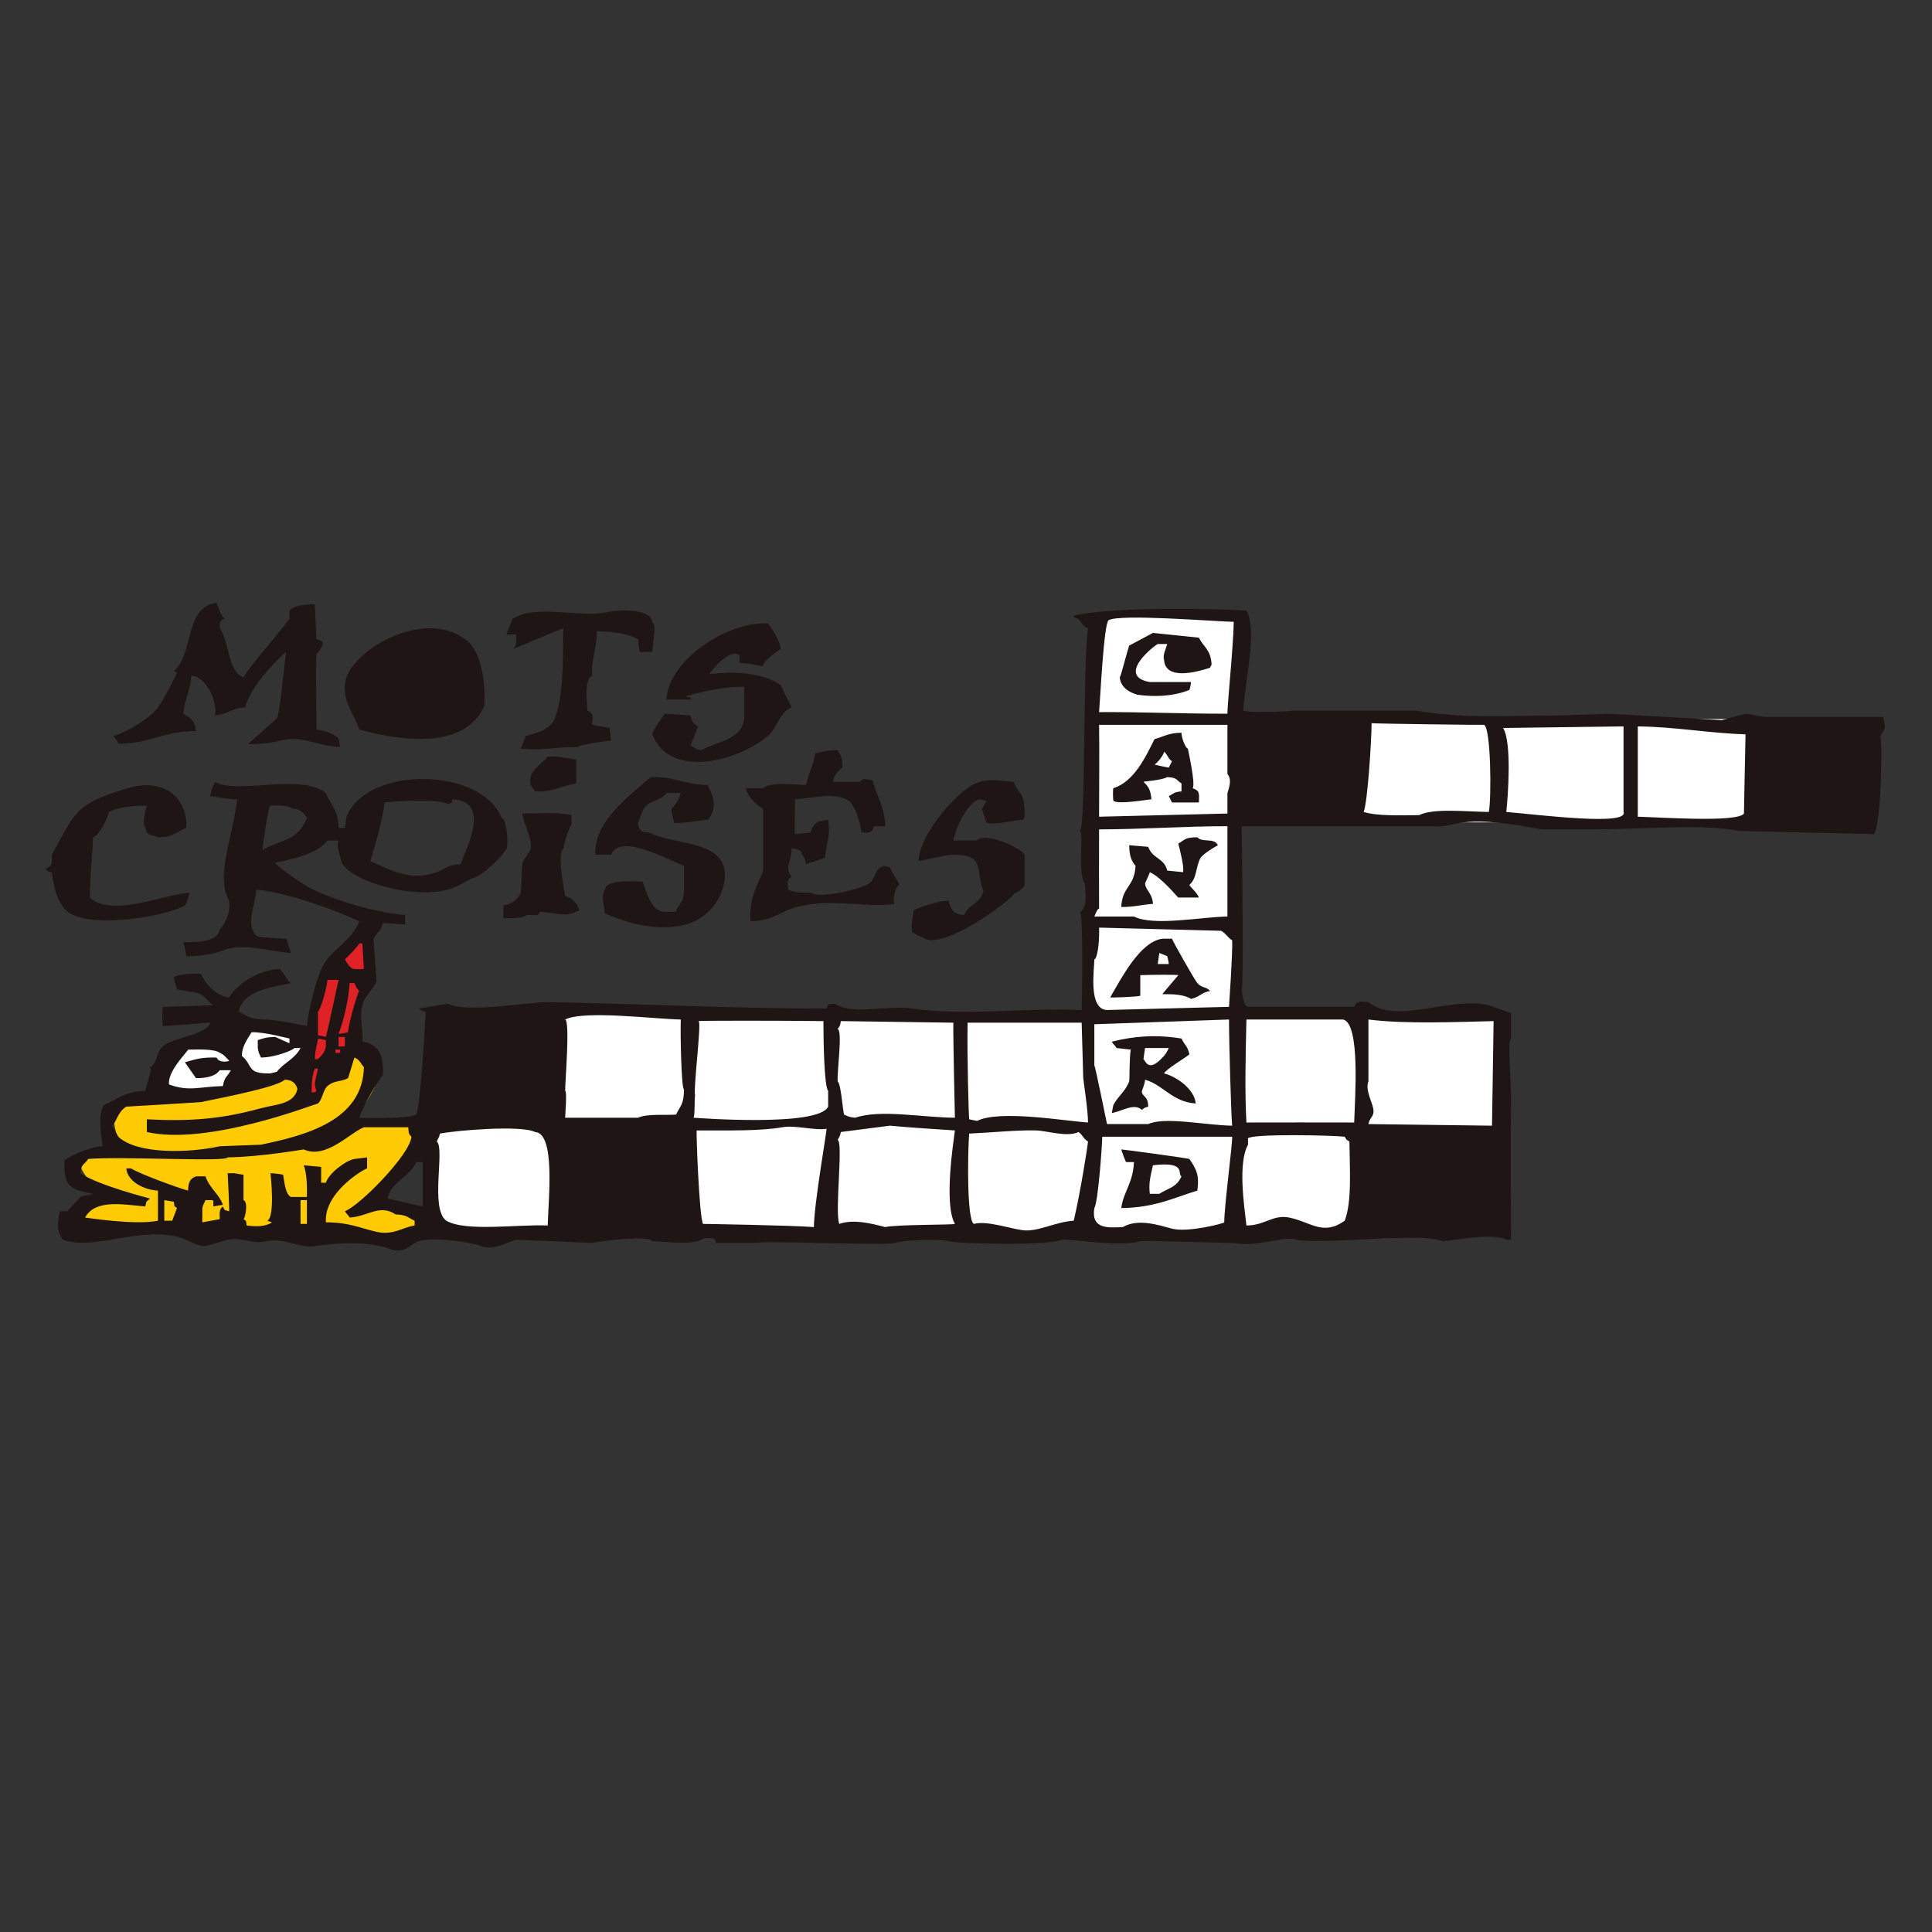 <?xml version="1.0" encoding="utf-8"?>
<!-- Generator: Adobe Illustrator 16.0.3, SVG Export Plug-In . SVG Version: 6.00 Build 0)  -->
<!DOCTYPE svg PUBLIC "-//W3C//DTD SVG 1.1//EN" "http://www.w3.org/Graphics/SVG/1.1/DTD/svg11.dtd">
<svg version="1.1" id="dessin_1_" xmlns="http://www.w3.org/2000/svg" xmlns:xlink="http://www.w3.org/1999/xlink" x="0px" y="0px"
	 width="500px" height="500px" viewBox="0 0 500 500" enable-background="new 0 0 500 500" xml:space="preserve">
<rect x="0" y="0" width="500" height="500" fill="#333333" stroke="none"/>
<path id="white_1_" fill="#FFFFFF" d="M320.384,212.833v49.75h68.75v56.25h-278.5v-56.25h171.5v-103h38.25v26.5h162.25v26.75
	H320.384z M69.884,279.083c-5.385,0-9.75-2.854-9.75-6.375s4.365-6.375,9.75-6.375c5.384,0,9.75,2.854,9.75,6.375
	S75.268,279.083,69.884,279.083z M50.563,283.333c-5.7,0-10.321-3.081-10.321-6.881c0-3.802,4.622-6.882,10.321-6.882
	c5.7,0,10.321,3.08,10.321,6.882C60.883,280.252,56.263,283.333,50.563,283.333z"/>
<path id="yellow" fill="#FFCB04" d="M19.5,317.833l87.25,2c0,0,8.25-4.25-7.25-9.5c6.25-9.75,12.5-15.5,9.25-18s-11.75-4-17.75-0.5
	c3.5-7.75,11-14.25,4.25-18s-22,4-31.75,6.5s-27.25,0.5-32,4.5s0.5,13,0.5,13s-10.25-0.75-11.25,2.25s5.75,9,5.75,9
	S16.25,311.083,19.5,317.833z"/>
<path id="red_1_" fill="#DE2226" d="M93.75,241.333c0,0-7.5,5.25-10,10.25s-5,33.5-5,33.5s2-1.25,6.5-5.5s9.25-24.75,9.25-24.75
	L93.75,241.333z"/>
<path id="blackline_1_" fill="#1F1514" d="M486.595,190.452c0.547,0.137,0.413,22.75-1.639,25.423
	c-11.616-0.273-23.237-0.547-34.854-0.821c-9.94-1.959-24.026-0.41-38.133-0.41c-4.374,0-8.749,0-13.121,0
	c-5.809-1.091-14.644-2.755-21.322-1.64c-1.685,0.281-3.87,1.146-6.562,0.819c-16.537,0-33.078,0-49.614,0
	c0,0.137,0.605,40.755,0,42.233c0.137,1.229,0.336,4.034,1.641,4.51c9.154,0,18.313,0,27.473,0c0.657-1.614,1.5-1.355,3.689-1.229
	c6.951,5.979,21.779-1.621,31.162,0.82c1.914,0.684,3.828,1.366,5.74,2.051c0,2.187,0,4.373,0,6.56
	c-0.984,0.659,0.066,11.056,0,16.402c-0.134,10.969-0.066,23.923,0,35.674c-0.408,0-0.818,0-1.229,0
	c-3.344-1.915-14.106,0.242-16.401,0.411c-3.278-1.471-12.264-0.666-15.172-0.821c0,0-19.537,1.323-22.553,0.41
	c-3.837-1.161-9.921,2.083-16.402,0.82c-4.235,0-23.082-0.706-24.19-0.41c-5.883,1.568-18.737-0.802-20.502-0.411
	c-2.494,1.562-26.134,1.075-29.112,0.41c-1.914-0.683-11.209-0.41-13.942,0.41c-3.122,0.77-33.907-0.664-35.674,0
	c-3.553,0-7.108,0-10.661,0c-0.124-1.343-0.376-1.288-2.871-1.23c-3.349,1.998-8.665,0.91-13.53,0.82
	c-0.625-1.559-12.151-0.292-15.582,0.41c-6.561-0.274-13.122-0.547-19.683-0.82c-2.261,0.479-5.532,2.917-9.021,1.643
	c-3.203-1.175-12.79-2.43-16.401-1.23c-1.578,0.523-3.327,3.388-6.971,2.05c-5.835-2.143-13.561-1.747-19.682-0.817
	c-4.118,0.622-7.604-2.261-12.711-1.23c-3.942,0.794-5.708-1.157-9.841-0.41c-1.205,0.221-5.591,1.813-6.56,1.643
	c-1.762-0.315-4.742-2.03-6.562-2.461c-10.247-2.43-21.598,3.654-29.523,0.818c-1.768-2.479-1.368-4.387-0.82-7.381
	c0.684,0,1.367,0,2.051,0c0.137-0.547,2.6-2.723,3.28-3.688c0.137-0.274,2.136-0.395,3.28-0.82c-5.392-0.993-7.741-1.565-7.38-8.612
	c1.331-1.324,7.185-3.697,9.841-3.688c0-1.094-1.568-8.319,0.41-10.661c3.361-1.541,5.564-3.586,10.662-3.69
	c0.278-1.539,1.818-5.257,1.23-6.149c1.891-0.784,1.418-3.655,3.28-5.33c2.734-2.461,11.401-2.961,12.301-6.15
	c-1.913,0-9.772,0.886-12.301,0.82c-0.137-0.957-0.137-4.238,0-4.921c4.373-0.139,8.748-0.273,13.122-0.41
	c-1.755-1.116-2.107-2.725-4.51-3.28c-1.64-0.272-3.281-0.547-4.921-0.819c-0.366-1.521-0.622-1.387-0.819-3.279
	c1.739-0.672,4.157-0.872,6.97-0.819c1.074,2.468,4.012,5.888,7.38,6.149c2.056-3.592,7.687-7.135,13.123-7.381
	c0.922,1.144,2.324,3.555,2.87,3.688c-4.729,0.979-12.552,1.939-13.532,7.382c2.414,1.213,3.133,2.104,7.381,2.051
	c1.502,0,8.74,1.332,10.25,1.642c0.273-3.423,2.444-13.336,4.92-16.813c2.393-3.358,7.112-5.897,8.611-10.251
	c-6.077-2.92-19.285-7.646-26.653-8.2c-0.148,3.634-2.233,7.831-0.82,10.66c0.627,1.234,0.57,1.197,2.05,1.641
	c2.187,0.137,4.374,0.273,6.561,0.41c0.418,1.067,1.093,3.144,1.231,3.69c-4.114-0.17-12.257-2.708-17.222-0.82
	c-2.661,1.011-5.357,1.625-9.841,1.641c-0.137-0.82-0.684-3.281-0.82-3.69c1.093,0,8.911,0.644,9.431-3.28
	c0.777-0.467,3.607-4.948,2.05-8.201c-2.921-6.104,1.393-16.204,2.46-25.424c-3.203,0.008-4.287-0.605-6.971-0.819
	c0-0.684,0.705-2.774,1.23-3.69c5.688,3.324,22.361-2.343,28.703,2.87c1.199,3.293,3.18,4.113,3.281,9.021c0.546,0,1.093,0,1.64,0
	c0.137-0.957,0.274-1.914,0.41-2.87c5.143-13.31,35.168-12.885,40.185,0.41c1.292,0.105,1.776,6.835,1.23,6.971
	c1.518,0.287-6.082,8.228-9.022,8.611c0-0.137-2.917,1.745-4.92,2.459c-9.342,3.339-26.142-1.611-28.703-6.56
	c-0.274-1.23-1.562-4.803-0.82-5.741c-0.958,0-1.914,0-2.871,0c-2.517,3.373-8.69,4.741-13.531,5.741
	c0,0.547,6.844,5.528,9.84,6.971c6.048,2.911,16.367,5.979,23.783,6.56c0,0.82,0,1.64,0,2.46c-1.914-0.137-3.828-0.273-5.741-0.41
	c-0.465,2.131-1.79,2.672-2.46,4.1c0.273,3.689,0.547,7.381,0.82,11.072c-0.607,1.422-2.605,3.51-3.28,4.92
	c-1.542,3.222-0.046,8.229-0.41,10.662c4.289,0.519,5.561,3.615,5.331,8.609c-1.766,2.175-4.936,7.635-6.151,11.07
	c0.273,0,12.705,0.386,14.762-0.819c1.071-1.628,2.388-24.963,2.46-26.653c-0.547,0-1.641-0.547-1.641-0.817
	c2.598-0.407,7.108-1.23,7.381-1.23c5.23,2.515,20.667-0.485,25.833-0.409c20.861,0.313,48.703,1.678,72.168,1.641
	c0.624-1.551,0.134-1.023,2.05-1.229c5.004,3.065,13.607,0.257,20.091,1.229c13.495,2.025,30.126-0.299,43.875,0.41
	c0.137-5.058,0.404-24.307-0.408-25.42c1.879-0.837,1.41-4.73,1.229-7.382c-1.93-2.32-0.271-12.657-1.229-13.532
	c1.5-1.904,0.686-43.04,2.051-52.485c-2.194-0.878-1.223-2.204-3.691-2.87c0-0.136,0-0.273,0-0.41
	c12.237-2.748,44.694-1.503,44.694-1.23c2.946,4.838-0.492,18.854-0.819,25.833c1.063,0.551,10.514,0.341,12.712,0
	c10.66,0,21.323,0,31.983,0c13.092,2.191,23.388,1.23,37.724,1.23c4.237-0.137,8.476-0.274,12.714-0.411
	c9.564,0.547,19.137,1.094,28.701,1.641c2.049-0.547,4.102-1.093,6.149-1.641c0.896-0.057,3.688,0.817,5.741,0.82
	c9.978,0,19.954,0,29.934,0c0.137,0.82,0.272,1.641,0.409,2.46C487.826,188.541,487.308,189.512,486.595,190.452z M354.15,290.913
	c10.66,0.136,21.324,0.272,31.981,0.41c0.138-9.021,0.273-18.044,0.41-27.063c-9.431,0.215-22.759,0.816-32.394-0.41
	c0,5.33,0,10.661,0,15.992c-0.875,2.15,0.891,5.178,1.229,6.971C355.811,289.073,354.49,288.982,354.15,290.913z M347.591,263.85
	c-8.337,0-16.677,0-25.014,0c-0.185,7.965-0.476,18.719,0,26.652c11.286-0.036,16.602-0.008,27.884,0
	C350.646,284.209,352.115,264.855,347.591,263.85z M322.577,317.156c4.745,0.012,6.872-2.913,11.071-2.051
	c5.639,1.155,8.734,4.826,14.353,0.817c1.935-4.887,1.281-13.715,1.229-20.501c-0.912-0.523-0.68-0.415-1.229-1.229
	c-2.582-0.377-23.937-0.846-25.013,0.408c0,0.547,0,1.094,0,1.642C320.354,300.959,321.943,311.758,322.577,317.156z
	 M95.823,222.846c4.933,2.153,10.334,5.401,17.222,2.87c1.952-0.717,2.849-1.929,6.15-2.05c1.574-4.311,7.886-16.302-2.05-16.813
	c-0.589,1.503,0.25,0.625-1.23,1.231c-2.465-1.468-14.489-0.683-16.402-0.411C98.946,213.334,95.96,222.298,95.823,222.846z
	 M79.422,211.774c0-0.137-1.07-2.466-3.69-2.46c-1.229-0.936-3.423-0.9-5.74-0.819c-0.397-0.931-2.188,11.481-2.051,11.481
	C73.593,216.843,76.68,217.855,79.422,211.774z M77.782,316.745c0.546,0,1.093,0,1.64,0c0-2.05,0-4.104,0-6.151
	c-0.547,0-1.094,0-1.64,0C77.782,312.645,77.782,314.695,77.782,316.745z M42.518,315.925c0.684,0,1.367,0,2.05,0
	c0.411-1.094,0.82-2.188,1.23-3.28c-0.958-0.74-0.51-0.13-0.819-1.64c-0.82-0.137-1.641-0.274-2.46-0.411
	C42.518,312.371,42.518,314.148,42.518,315.925z M56.049,273.691c0.642,1.591,3.28,0.955,3.28,0.817
	c-0.907-0.835-1.208-1.477-2.459-2.05c-1.48-1.045-5.418-0.834-8.201-0.818c0,0.407-5.391,5.578-4.92,9.021
	c5.323,1.909,7.589,0.577,13.942,0.41c0.373-2.443,1.196-2.433,2.05-4.103c-0.957,0-1.914,0-2.87,0
	c-1.084,1.578-3.464,2.079-6.15,2.053c-0.957-1.367-1.914-2.734-2.871-4.103C50.964,274.031,52.166,273.609,56.049,273.691z
	 M76.142,271.23c0,0.41-4.752,2.434-8.611,2.461c-0.438-1.137-0.563-0.896-0.819-2.461c0-0.686,0-1.367,0-2.051
	c1.446-0.46,2.271-0.794,4.51-0.82c1.229,0.548,2.46,1.094,3.69,1.641c0-0.409,0-0.818,0-1.23c-0.273,0-6.133-1.689-9.841-1.64
	c0,0.41-2.56,3.272-2.46,6.149c2.972,2.512,1.107,4.666,7.382,4.512c0.546-0.137,1.093-0.273,1.64-0.41
	c1.896-2.414,4.62-3.259,6.151-6.15C77.235,271.23,76.688,271.23,76.142,271.23z M82.292,276.561c-0.273,0-0.547,0-0.82,0
	c-0.648,1.662-0.852,3.561-0.82,6.151c0.274,0,0.547,0,0.82,0c0.136-0.137,0.273-0.272,0.41-0.411
	C81.064,280.195,81.742,279.604,82.292,276.561z M82.292,274.102c1.055-1.121,1.619-1.393,2.05-3.279c0-0.547,0-1.096,0-1.641
	c-0.683-0.138-1.366-0.272-2.05-0.412c-0.271,2.096-0.752,2.731-0.82,5.332C81.745,274.102,82.019,274.102,82.292,274.102z
	 M84.752,253.6c-0.274,2.597-1.914,8.063-2.46,8.199c0,2.051,0,4.102,0,6.151c0.274,0,1.641,0.272,2.05,0.409
	c0.137-0.272,3.035-13.527,3.281-14.762C86.666,253.6,85.709,253.6,84.752,253.6z M88.033,271.641c-0.41,0-0.82,0-1.23,0
	c0,0.273,0,0.547,0,0.82c0.411,0,0.821,0,1.23,0C88.033,272.188,88.033,271.914,88.033,271.641z M89.263,270.82
	c0-0.82,0-1.641,0-2.461c-0.546,0-1.093,0-1.64,0c0,0.82,0,1.641,0,2.461C88.169,270.82,88.716,270.82,89.263,270.82z
	 M90.083,267.13c0-1.776,2.463-10.323,2.87-10.661c-1.008-1.148-0.646-0.938-1.229-2.051c-0.411,0-0.821,0-1.23,0
	c-0.275,3.993-1.376,9.25-2.87,13.122C88.169,267.54,89.81,267.268,90.083,267.13z M94.183,250.729
	c-0.137-2.187-0.273-4.374-0.41-6.562c-0.273,0-0.547,0-0.82,0c0,0.41-2.52,3.052-3.69,4.101c0.137,0.274,1.001,1.913,2.05,2.46
	C92.27,250.864,94.183,250.864,94.183,250.729z M94.183,276.15c-0.956-0.987-1.005-1.864-2.459-2.459
	c-0.547,1.773-1.094,3.554-1.64,5.33c-1.892,1.035-3.493,0.489-5.331,2.049c-1.117,0.949-1.317,3.509-2.46,4.511
	c-1.229,0.274-28.606,10.996-44.285,7.382c0-1.094,0-2.188,0-3.281c11.642,0.592,19.478-0.14,29.523-2.869
	c3.839-1.043,8.514-0.98,9.432-4.92c0-0.138-0.412-2.504-3.281-2.461c-2.127,2.198-21.322,5.604-21.322,5.74
	c1.747-0.011-19.683,1.229-19.683,1.229c-2.33,1.474-2.545,4.147-3.69,4.924c0.702,0.854,0.99,1.808,1.64,2.869
	c4.953,4.616,18.357,4.203,26.243,2.459c3.553-0.137,7.108-0.271,10.661-0.408C79.376,293.779,93.886,289.914,94.183,276.15z
	 M105.665,291.732c-3.827,0-7.654,0-11.481,0c-3.693,1.478-9.878,8.361-15.581,5.74c0.683-0.138-11.038,1.96-19.682,2.051
	c-0.13,1.257-26.926-0.296-36.084,0.409c-1.025,1.589-1.741,1.089-2.05,3.69c4.667,3.189,18.178,6.561,18.042,6.561
	c-0.955,0.952-0.85,0.257-1.23,2.052c-5.929-0.533-12.98-1.914-15.582,2.87c0.274,0,12.961,2.048,18.862,0.818
	c0-0.271,0-0.546,0-0.818c0-2.322,0-4.647,0-6.973c-3.541-0.17-7.855-2.295-8.201-5.74c0.41,0,0.82,0,1.23,0
	c2.545,1.522,12.039,4.983,14.762,5.74c0.085-2.105,0.426-3.077,2.051-3.688c0.819,0,1.64,0,2.459,0
	c1.02,3.051,3.553,4.588,4.511,7.38c-0.274,0-1.914,0.272-2.46,0.41c-0.151-2.003,0.574-1.568-2.051-1.643
	c-0.417,1.067-0.478,0.751-0.819,2.052c0,1.23,0,2.461,0,3.689c1.503-0.273,3.006-0.546,4.51-0.82
	c-0.056-1.8-0.148-2.508,0.82-3.278c0.668,1.276,0.094,0.778,1.639,1.229c0-0.957-0.273-7.791-0.41-9.841c0.547,0,1.094,0,1.641,0
	c0.819,0.136,1.64,0.271,2.459,0.409c0,2.188,0,4.374,0,6.561c1.317,0.458,0.41,4.785,0,4.921c0.958,0.742,0.511,0.131,0.82,1.644
	c2.194,0.311,4.828,0.373,6.561-0.821c-0.41-0.137-0.82-0.273-1.229-0.41c2.026-0.931,0.957-11.345,0.82-12.301
	c0.819,0,3.006,0.271,3.28,0.409c0.356,2.065,0.602,5.103,2.051,5.742c1.366,0,2.733,0,4.1,0c0.084-3.104-0.055-6.229-0.82-8.201
	c1.503,0.136,3.006,0.271,4.51,0.409c0,1.365,0,2.731,0,4.101c0.41,0,0.82,0,1.229,0c0.643-2.283,4.948-5.688,7.382-6.149
	c1.093-0.138,2.187-0.272,3.28-0.409c0,0.955,0,1.914,0,2.868c-0.546,0-11.215,6.084-10.662,13.941
	c6.161,0.009,9.047,1.559,13.122,2.46c4.333,0.961,6.789-1.201,9.841-1.639c0-0.411,0-0.821,0-1.231
	c-1.819-0.841-2.055-1.535-4.92-1.64c-4.144-2.754-7.198,0.549-11.891,0.819c-0.521-0.921-0.705-0.726-1.23-1.642
	c3.76-1.39,16.814-14.571,17.222-19.271C105.72,293.383,105.791,293.368,105.665,291.732z M109.355,300.754c-0.547,0-1.094,0-1.64,0
	c-1.552,3.803-6.638,5.115-7.382,9.431c3.007,0.686,6.015,1.367,9.022,2.052C109.355,311.688,109.355,302.257,109.355,300.754z
	 M138.468,292.963c-3.712-1.857-20.717-0.383-24.603,0.41c-0.324,1.313-0.391,0.984-0.82,2.051
	c2.177,1.813-1.843,17.372,2.46,20.501c5.079,2.932,18.701,0.869,26.243,1.231C141.93,310.249,143.789,293.25,138.468,292.963z
	 M176.192,263.85c-6.613-0.105-25.048-2.466-29.934,0c1.317,0.457,0,15.854,0,18.45c0.547,0,0,6.427,0,6.972
	c6.287,0,12.575,0,18.862,0c2.311-1.104,7.027-0.601,9.841-0.818c1.116-2.273,2.059-2.715,2.05-6.563
	C176.328,281.891,176.032,267.094,176.192,263.85z M214.326,282.301c-1.011-1.009-1.229-12.848-1.229-18.041
	c-10.797-0.137-32.393-0.137-32.393,0c0.049,0.021,0.094,0.047,0.133,0.077c0.715,0.583-1.463,17.795-0.953,19.194
	c-0.194,0.631,0.001,5.33-0.409,5.74c0.41,0,32.313,2.513,34.853-2.871C214.326,285.035,214.326,283.668,214.326,282.301z
	 M213.917,292.143c-3.144,0.478-8.083-1.017-11.481-0.41c-5.527,0.985-13.847,0.828-22.143,0.82
	c-0.126,0.973,0.653,22.146,1.639,24.192c0.41,0,22.718,0.362,28.703,0.821C210.671,311.639,214.053,292.279,213.917,292.143z
	 M217.197,316.745c3.759-1.321,8.556-0.042,11.891,0.82c2.87-0.686,18.042-0.549,18.042-0.82c-2.97-5.255-0.271-21.795,0-24.192
	c-0.138,0-12.823-0.809-16.812-1.229c-4.236,0.546-8.474,1.093-12.71,1.64c-0.264,1.283-0.365,1.19-0.821,2.05
	C218.29,295.604,216,313.34,217.197,316.745z M246.72,264.67c-9.704-0.137-19.41-0.273-29.113-0.41
	c-0.238,1.506-0.254,1.188-0.821,2.051c1.318,0.457-0.16,10.446,0,13.53c0.87,0.854,1.212,6.552,1.641,8.61
	c1.177,0.455,1.111,0.645,2.87,0.82c6.573-2.242,17.423-0.054,25.833,0C247.13,288.998,246.66,269.538,246.72,264.67z
	 M290.594,317.565c3.876-2.278,9.207-0.53,12.711,0.408c4.037,1.084,13.532-1.365,13.532-1.639c0-4.236,2.144-20.239,2.048-22.142
	c-11.205,0-22.418,0-33.624,0c0,1.912-1.067,17.066-2.05,18.448C282.313,318.25,286.917,317.716,290.594,317.565z M283.214,275.741
	c0.22,0,3.248,15.145,3.279,15.171c3.553,0,7.106,0,10.661,0c4.313-1.997,14.955,0.324,21.73,0.41
	c-0.264-2.532-0.818-21.461-0.818-27.475c-11.617,0.409-23.236,0.819-34.854,1.229C283.214,268.633,283.214,272.188,283.214,275.741
	z M286.495,261.389c10.522-0.272,21.05-0.547,31.573-0.82c0-0.137,0.984-14.279,0.818-17.22c-1.271-0.757-1.507-1.735-2.869-2.461
	c-10.522-0.271-21.051-0.546-31.572-0.82c0.146,4.167-0.549,8.201-1.231,8.201C283.214,250.864,281.563,261.188,286.495,261.389z
	 M284.443,211.364c11.07-0.274,22.144-0.547,33.214-0.82c0-1.777,0-3.554,0-5.331c1.03-2.9,0.712-3.981,0-4.921
	c0-4.237,0-8.475,0-12.711c-11.07,0-22.145,0-33.214,0C284.546,191.8,284.443,208.904,284.443,211.364z M280.344,279.021
	c-0.137-4.783-0.273-9.568-0.41-14.354c-9.841,0-19.684,0-29.521,0c-0.15,8.688,0.273,23.919,0.411,25.011
	c0.683,0.14,1.364,0.274,2.05,0.411c5.885-2.943,22.998,0.076,28.704,0.409C281.574,287.359,280.55,280.936,280.344,279.021z
	 M281.574,295.424c-1.232-0.729-1.326-1.691-2.461-2.461c-2.926,1.419-8.021-0.326-11.071-0.41
	c-4.617-0.127-11.616,0.559-17.222,0.82c-0.41,5.467-0.607,22.515,1.229,23.371c3.317-0.913,9.4,1.245,12.712,1.641
	c3.896,0.465,8.429-2.201,13.121-2.461C279.561,308.888,281.574,296.107,281.574,295.424z M283.214,237.197
	c3.416,0,6.834,0,10.251,0c5.13,2.573,17.355,0.098,24.192,0c0-7.79,0-15.582,0-23.373c-10.665-0.023-21.622,0.791-33.214,0.82
	c-0.035,8.602-0.01,13.985,0,20.502C284.033,235.284,283.855,235.671,283.214,237.197z M286.904,160.519
	c-1.266,0.759-2.254,21.867-2.461,23.782c11.337-0.07,20.382,0.407,33.214,0.41c-0.026-2.49,1.504-16.949,1.64-23.781
	C314.182,160.837,289.764,158.802,286.904,160.519z M384.084,187.582c-0.137,0.068-26.285-0.259-29.111-0.41
	c-0.043,4.544-1.004,20.141-2.051,22.963c3.575,1.105,9.526,0.861,14.352,0.82c3.651-1.851,12.082-0.896,18.043-0.82
	C386.021,206.086,385.836,188.439,384.084,187.582z M420.169,187.992c-10.387,0.137-20.776,0.274-31.164,0.41
	c2.296,3.737,1.272,17.602,0.819,21.733c8.561,0.721,31.676,3.678,30.345,0C420.169,202.754,420.169,195.372,420.169,187.992z
	 M423.859,187.992c0,7.79,0,15.583,0,23.373c5.345,0.114,25.778,1.581,27.472-0.82c0,0,0.304-16.33,0.41-20.502
	C442.075,189.744,433.706,188.105,423.859,187.992z M301.256,170.77c-0.384-1.251,0.393-2.563,0.82-4.101c-0.82,0-1.641,0-2.461,0
	c-2.426,1.528-10.168,8.42-2.051,9.84c3.555,0,7.106,0,10.662,0c0,0.41-0.273,1.777-0.412,2.051
	c-4.408,1.74-9.146,1.821-13.53,1.229c0-0.135-4.117-0.789-4.509-4.51c0.271,0,1.586-5.547,2.459-8.201
	c2.051-1.093,4.102-2.188,6.149-3.281c3.966,0.411,7.931,0.821,11.894,1.23c1.256,2.54,3.065,3.042,3.281,6.971
	c-0.139,0.272-0.274,0.546-0.412,0.82C309.563,173.993,301.594,176.115,301.256,170.77z M292.234,218.745
	c1.641,0.137,3.279,0.273,4.921,0.41c1.135,3.159,4.139,2.823,4.921,6.151c1.365,0.137,2.732,0.274,4.1,0.411
	c0.323-1.313-0.721-5.354-1.229-7.382c1.746-1.02,1.705-1.648,4.92-1.64c1.445,1.491,4.289,0.002,5.331,2.05
	c-1.146,0.6-3.745,2.206-4.511,3.281c-1.282,2.381-0.9,5.307-2.871,6.97c0.272,0.684,1.822,1.764,2.461,3.281
	c-1.776,0-3.555,0-5.33,0c-0.41-0.274-4.389-5.249-7.381-6.561c0,0.273-1.229,2.87-1.229,2.87c0.106,1.869,1.858,2.444,2.05,5.331
	c-2.828,0.19-4.677,0.806-8.199,0.82c0.188-5.348,3.418-5.164,3.689-10.661C292.893,222.909,292.266,221.638,292.234,218.745z
	 M298.796,191.271c2.519-0.653,3.489-1.581,6.97-1.64c0,1.367,1.094,4.1,1.644,4.1c0,0.138,2.104,9.298,1.229,10.253
	c1.838,0.621,1.729,1.281,1.641,3.689c-0.273,0-4.92,0-6.971,0c-0.272-0.545-0.547-1.093-0.82-1.639
	c1.385-0.677,1.119-1.015,3.281-1.23c0-0.684,0-1.368,0-2.051c-1.527-0.978-0.979-1.48-3.689-1.64
	c-1.477,0.847-6.15,1.094-6.15,1.229c1.303,1.191,1.851,2.126,2.051,4.509c-1.504,0.138-8.447,1.383-9.842,0.411
	c-0.137-0.82-0.137-3.008,0-3.28C293.51,202.292,296.482,195.9,298.796,191.271z M302.484,198.653
	c0.273-0.547,0.548-1.094,0.82-1.64c-1.125-0.742-1.021-1.68-2.051-2.461c0,0.684-1.641,2.87-2.46,3.281
	C299.068,197.969,301.529,198.516,302.484,198.653z M300.845,242.938c0.82,0,1.642,0,2.462,0c0.277,0.82,5.84,10.644,6.562,11.48
	c1.21,1.407,2.362,0.842,3.278,2.051c-2.41,0.438-2.516,1.51-4.92,2.051c-1.69-1.121-4.563-1.271-7.382-1.229
	c0-0.139,3.171-3.786,4.102-4.92c-0.138-0.137-6.697-0.137-9.841,0c0,1.775,0,3.554,0,5.331c-0.547,0.272-7.791,0.546-7.791,0.409
	C289.973,253.655,294.943,243.658,300.845,242.938z M302.484,249.498c0-0.273-0.272-1.639-0.408-2.049
	c-0.684-0.273-1.368-0.547-2.051-0.82c-0.137,0.956-0.273,1.914-0.41,2.87C300.572,249.498,301.529,249.498,302.484,249.498z
	 M309.456,285.581c-6.078-0.39-8.563-4.935-13.121-6.149c-0.039,1.315-0.94,2.855-0.819,3.28c0.355,1.239,1.6,0.978,1.642,3.688
	c-1.246,0.345-0.854,0.293-1.642,0.822c-2.078-1.856-5.123,0.405-7.791,0.817c0.137-0.685,0.273-1.367,0.409-2.05
	c1.166-2.301,3.125-3.489,4.101-6.15c0.139-0.684,0.021-6.438,0.41-8.199c-1.229-0.139-2.459-0.273-3.688-0.41
	c-0.521-0.92-0.705-0.727-1.229-1.642c5.937-1.489,11.467-1.871,18.041-0.819c0.752,1.681,1.597,1.896,2.049,4.101
	c-1.152,0.95-6.154,3.928-6.56,4.921C304.439,278.616,309.105,281.791,309.456,285.581z M302.484,271.23c-2.049,0-4.102,0-6.149,0
	c-0.137,0.957-0.272,1.914-0.409,2.869c0.409,0.137,1.137,3.713,4.918-0.408C301.639,272.924,301.964,272.324,302.484,271.23z
	 M290.186,297.473c0.409,0,15.588,2.023,17.629,2.46c1.729,2.563,2.645,4.1,2.053,8.2c-5.678,1.676-10.913,4.434-19.684,4.511
	c0.521-4.137,3.075-6.511,3.28-11.891c-0.684,0-1.366,0-2.051,0C291.143,300.207,290.322,298.02,290.186,297.473z M297.564,308.955
	c0.818,0,1.642,0,2.461,0c2.578-1.622,4.403-1.602,5.74-4.511c-1.191-0.583,1.547-3.944-7.383-2.87
	C297.66,304.688,297.266,306.282,297.564,308.955z M264.762,212.184c-3.668,0.187-5.789,1.245-9.431,0.821
	c-0.41-1.23-0.82-2.46-1.229-3.691c0.418-0.601,0.844-1.503,1.229-2.05c-0.685-0.137-1.367-0.273-2.051-0.411
	c-4.28,1.981-6.563,10.115-6.563,10.662c2.05,0,4.103,0,6.15,0c1.938-2.328,11.432,1.908,12.302,3.691c0,2.596,0,5.194,0,7.79
	c-0.137,0.684-1.775,2.051-2.46,2.051c-1.966,2.777-18.153,14.437-23.373,11.891c-1.094-0.547-2.188-1.094-3.281-1.641
	c-0.306-2.512,0.095-3.274,0.411-5.74c1.461-0.785,6.685-2.526,9.021-2.46c0.543,2.104,1.231,3.626,4.1,3.69
	c1.094-2.935,4.036-2.728,4.921-6.151c-2.188-5.795,0.685-9.652-8.611-9.43c-2.733,0.546-5.468,1.093-8.2,1.64
	c0.322-6.958,9.296-17.067,13.94-19.683c3.451-1.943,6.827-1.151,10.659-0.819c1.578,3.714,2.962,2.36,2.871,9.021
	C265.035,211.637,264.898,211.911,264.762,212.184z M231.548,233.917c-7.561,1.123-16.316-1.57-25.422,0.82
	c-4.05,1.063-6.118,3.626-11.891,3.69c-0.475-5.604,1.579-8.917,3.28-13.122c0-5.331,0-10.662,0-15.992
	c-1.81-0.998-3.927-3.032-4.511-5.33c1.503,0,3.007,0,4.511,0c1.402-1.646,8.158-0.936,11.07-0.821
	c0.52-2.533,1.777-4.764,2.461-8.2c1.745-0.43,3.12-0.828,5.74-0.821c0.826,1.477,1.242,1.793,1.23,4.511
	c-1.251,1.073-2.039,1.69-2.46,3.69c2.324,0,4.648,0,6.971,0c0.964-1.141,1.417-0.626,3.28-0.41c1.04,3.953,3.174,6.957,3.281,11.89
	c-0.957,0-1.914,0-2.87,0c-0.65,1.773-0.883,1.671-3.281,1.641c-0.341-2.781-1.473-6.721-3.28-8.201
	c-3.566-2.433-9.479-0.604-13.941-0.411c0.12,1.692-0.171,7.402,0,9.022c1.366-0.137,2.733-0.273,4.101-0.41
	c0.374-1.508,0.862-2.195,2.05-2.87c0.819-0.137,1.64-0.271,2.459-0.411c0.627,4.877-0.466,5.566-0.819,9.842
	c-1.64,0.546-3.28,1.093-4.921,1.64c-0.374-2.254-0.278-1.226-1.229-2.871c0.41-0.136-0.401-1.096-2.461-1.229
	c-0.192,3.796-1.935,4.646,0,7.38c-1.559,0.625-0.957,3.007-0.82,3.281c1.411,0.727,3.288,0.875,5.742,0.82
	c1.902,1.612,13.112-0.851,15.171-2.461c1.818-1.421,1.09-3.528,3.691-4.51c0.546,0.137,1.093,0.274,1.639,0.411
	c0.683,1.713,1.761,2.955,2.461,4.51C231.822,229.133,230.835,232.977,231.548,233.917z M168.812,190.042
	c-0.138-0.41,2.268-4.188,3.28-5.331c2.187,0.137,4.374,0.273,6.561,0.411c0.421,1.671,0.673,2.159,2.051,2.87
	c-0.423,0.69-1.153,3.029-2.051,4.92c1.31,0.637,0.97,0.916,2.87,1.23c4.062-2.331,10.417-2.505,11.071-8.201
	c0-2.732,0-5.467,0-8.201c-6.386-0.178-15.307,2.461-15.17,2.461c1.028,0.603,0.766-0.252,1.639,0.82c-0.273,0-4.647,0-6.56,0
	c0.325-9.887,15.509-20.26,26.243-19.682c0.891,1.063,3.25,4.774,3.28,6.56c-1.09,0.87-5.099,3.617-4.51,4.511
	c-0.684,0-4.249-0.914-6.151-0.819c0-0.684,0-1.368,0-2.051c-2.673-1.956-7.654,4.51-7.79,4.92c0.546,0,11.925-1.835,18.452,2.87
	c0.887,1.663,1.978,4.082,2.87,5.742c-3.203,1.207-3.729,5.369-6.15,7.38C190.554,197.256,173.319,201.55,168.812,190.042z
	 M154.05,221.206c-0.31-8.867,8.942-15.262,14.352-20.093c6.22-0.232,8.377,1.96,14.761,2.05c0.418,1.067,3.296,5.379,0,9.021
	c-2.886,0.195-4.983,0.81-8.611,0.821c-0.417-1.066-0.82-3.281-0.82-3.691c1.477-1.203,2.46-3.827,2.46-4.1c-1.23,0-2.46,0-3.69,0
	c-1.637,2.307-4.743,1.721-6.15,4.51c-0.137,0.547-1.503,3.691-1.23,3.691c0.607,1.707,0.659,1.857,2.87,2.049
	c5.537,2.728,14.935,2.257,18.452,6.971c2.268,3.265,0.827,7.96-0.82,10.661c-6.259,10.268-20.73,7.033-29.113,3.281
	c-0.287-3.146-1.137-4.334,0.41-6.972c1.711-1.682,5.962-1.354,9.432-1.229c0.959,2.675,1.991,7.31,5.33,7.791
	c1.093,0,2.188,0,3.281,0c0.31-1.934,2.049-1.93,2.05-5.741c0-2.05,0-4.101,0-6.151c-5.371-2.175-16.596-8.367-18.862-2.87
	C156.784,221.206,155.417,221.206,154.05,221.206z M138.468,204.804c-0.612-1.11-0.745-0.647-1.229-2.051
	c-0.329-3.509,2.664-4.635,4.51-6.97c3.129-0.047,5.148,0.44,7.381,0.82c0,2.05,0,4.1,0,6.15
	C145.241,203.342,142.99,205.106,138.468,204.804z M149.949,235.557c-1.067,0.417-0.75,0.478-2.05,0.82
	c-1.768,0.793-5.238-0.308-8.2-0.41c-0.184,1.119-1.008,0.87-3.281,0.819c-1.373,0.915-3.721,0.891-6.151,0.82
	c0-1.093,0-2.186,0-3.28c2.361-0.5,3.607-1.352,4.511-3.28c0.137-2.597,0.273-5.195,0.41-7.791c0.199-0.619,1.868-2.712,2.051-3.281
	c0.831-2.585-1.818-6.766-2.051-9.431c5.013-0.061,8.675-0.418,12.711,0.411c0,0.819,0,1.64,0,2.46
	c-0.684,0.819-2.05,5.193-2.05,6.15c-1.543,0.62-0.24,8.998,0.41,12.302C148.053,232.379,149.433,233.741,149.949,235.557z
	 M165.531,168.719c-0.137-1.093-0.273-2.187-0.41-3.28c-3.203-1.98-9.978-2.051-10.661-2.051c-0.035,4.693-1.545,7.489-1.23,11.481
	c-1.998,0.913-1.401,6.176-1.23,9.021c1.615,0.657,1.356,1.5,1.23,3.691c1.503,0.272,3.007,0.546,4.51,0.819
	c0.137,1.093,0.273,2.188,0.41,3.281c-0.82,0-8.611,1.093-8.611,1.641c-5.88,0-9.715,1.008-14.761,0.409
	c0-0.409,1.23-2.46,1.23-3.28c2.84-0.57,6.226-1.723,7.381-4.101c3.074-6.823,2.068-22.019,2.46-23.783
	c-0.411,0-13.122,5.604-13.122,5.331c1.006-0.79,0.894-1.842,0.82-3.69c-0.82,0-1.64,0-2.459,0c0-0.273,1.093-3.007,1.64-4.1
	c6.144-3.817,17.583-0.189,24.192-1.641c3.992-0.876,11.4-0.841,11.892,2.461c1.201,1.077,0.158,4.863,0,7.79
	C167.718,168.719,166.625,168.719,165.531,168.719z M125.347,182.661c-5.053,11.39-21.26,9.138-32.394,6.15
	c-1.02-3.72-5.125-8.043-3.28-13.531c2.561-7.615,20.118-17.663,30.753-9.841C125.967,169.515,125.483,181.568,125.347,182.661z
	 M72.452,191.682c-2.979,0.82-8.201,1.093-8.201,0.82l7.38-6.561c0.91-1.272,1.799-13.624,2.46-17.222
	c-0.273,0-9.094,8.125-10.661,14.354c-3.674,0.17-4.146,1.734-7.791,2.05c0.731-3.403-2.24-10.149-6.15-10.251
	c-0.146,3.825-1.733,5.996-2.05,9.841c1.829,1.095,3.037,1.693,3.28,4.511c-8.619-0.062-11.542,3.155-20.092,3.28
	c-0.471-1.416-0.612-0.94-1.23-2.05c3.503-1,9.494-4.594,11.481-7.38c2.019-2.833,4.92-8.885,4.92-9.022
	c-0.273-0.137-0.546-0.273-0.819-0.41c5.176-4.19,2.696-16.559,11.071-17.632c0.51,1.475,1.072,3.089,2.05,4.101
	c-1.356,0.711-1.099,0.517-1.23,2.459c2.536,3.522,2.008,11.195,6.15,12.712c0.9-2.036,9.612-11.876,11.891-15.171
	c0-0.684,0-1.367,0-2.051c1.217-1.434,3.855-1.65,6.561-1.64c0,0.274,0.273,6.288,0.41,9.021c0.546,0,1.64,0.546,1.64,0.819
	c0,0.957-1.094,2.871-1.64,2.871c-0.274,5.876,0.137,19.136,0,19.681c2.021,0.218,4.781,1.083,5.741,2.46
	c0.136,0.684,0.273,1.367,0.41,2.051C82.63,193.271,78.124,190.121,72.452,191.682z M48.259,214.234
	c-2.754,1.063-3.177,2.411-7.381,2.46c-1.825-0.909-2.719-0.049-3.28-2.46c-0.853-1.637-0.017-4.061,0.41-5.74
	c-0.546,0-6.174-0.161-9.841,1.64c-0.507,2.209-2.617,6.187-4.101,6.561c-0.119,4.809-0.798,9.86-0.819,15.582
	c5.67,5.307,19.653-1.001,25.833-1.23c-0.138,0.136-0.438,2.177-1.231,3.28c-5.428,3.147-29.074,7.04-31.983-0.41
	c-1.588-1.658-2.46-7.791-2.46-8.201c-1.284-0.31-0.931-0.143-1.64-0.82c1.69-0.848,1.713-1.075,1.64-3.69
	c6.229-11.214,5.997-13.144,19.682-17.222C42.208,201.264,48.462,206.188,48.259,214.234z"/>
</svg>
